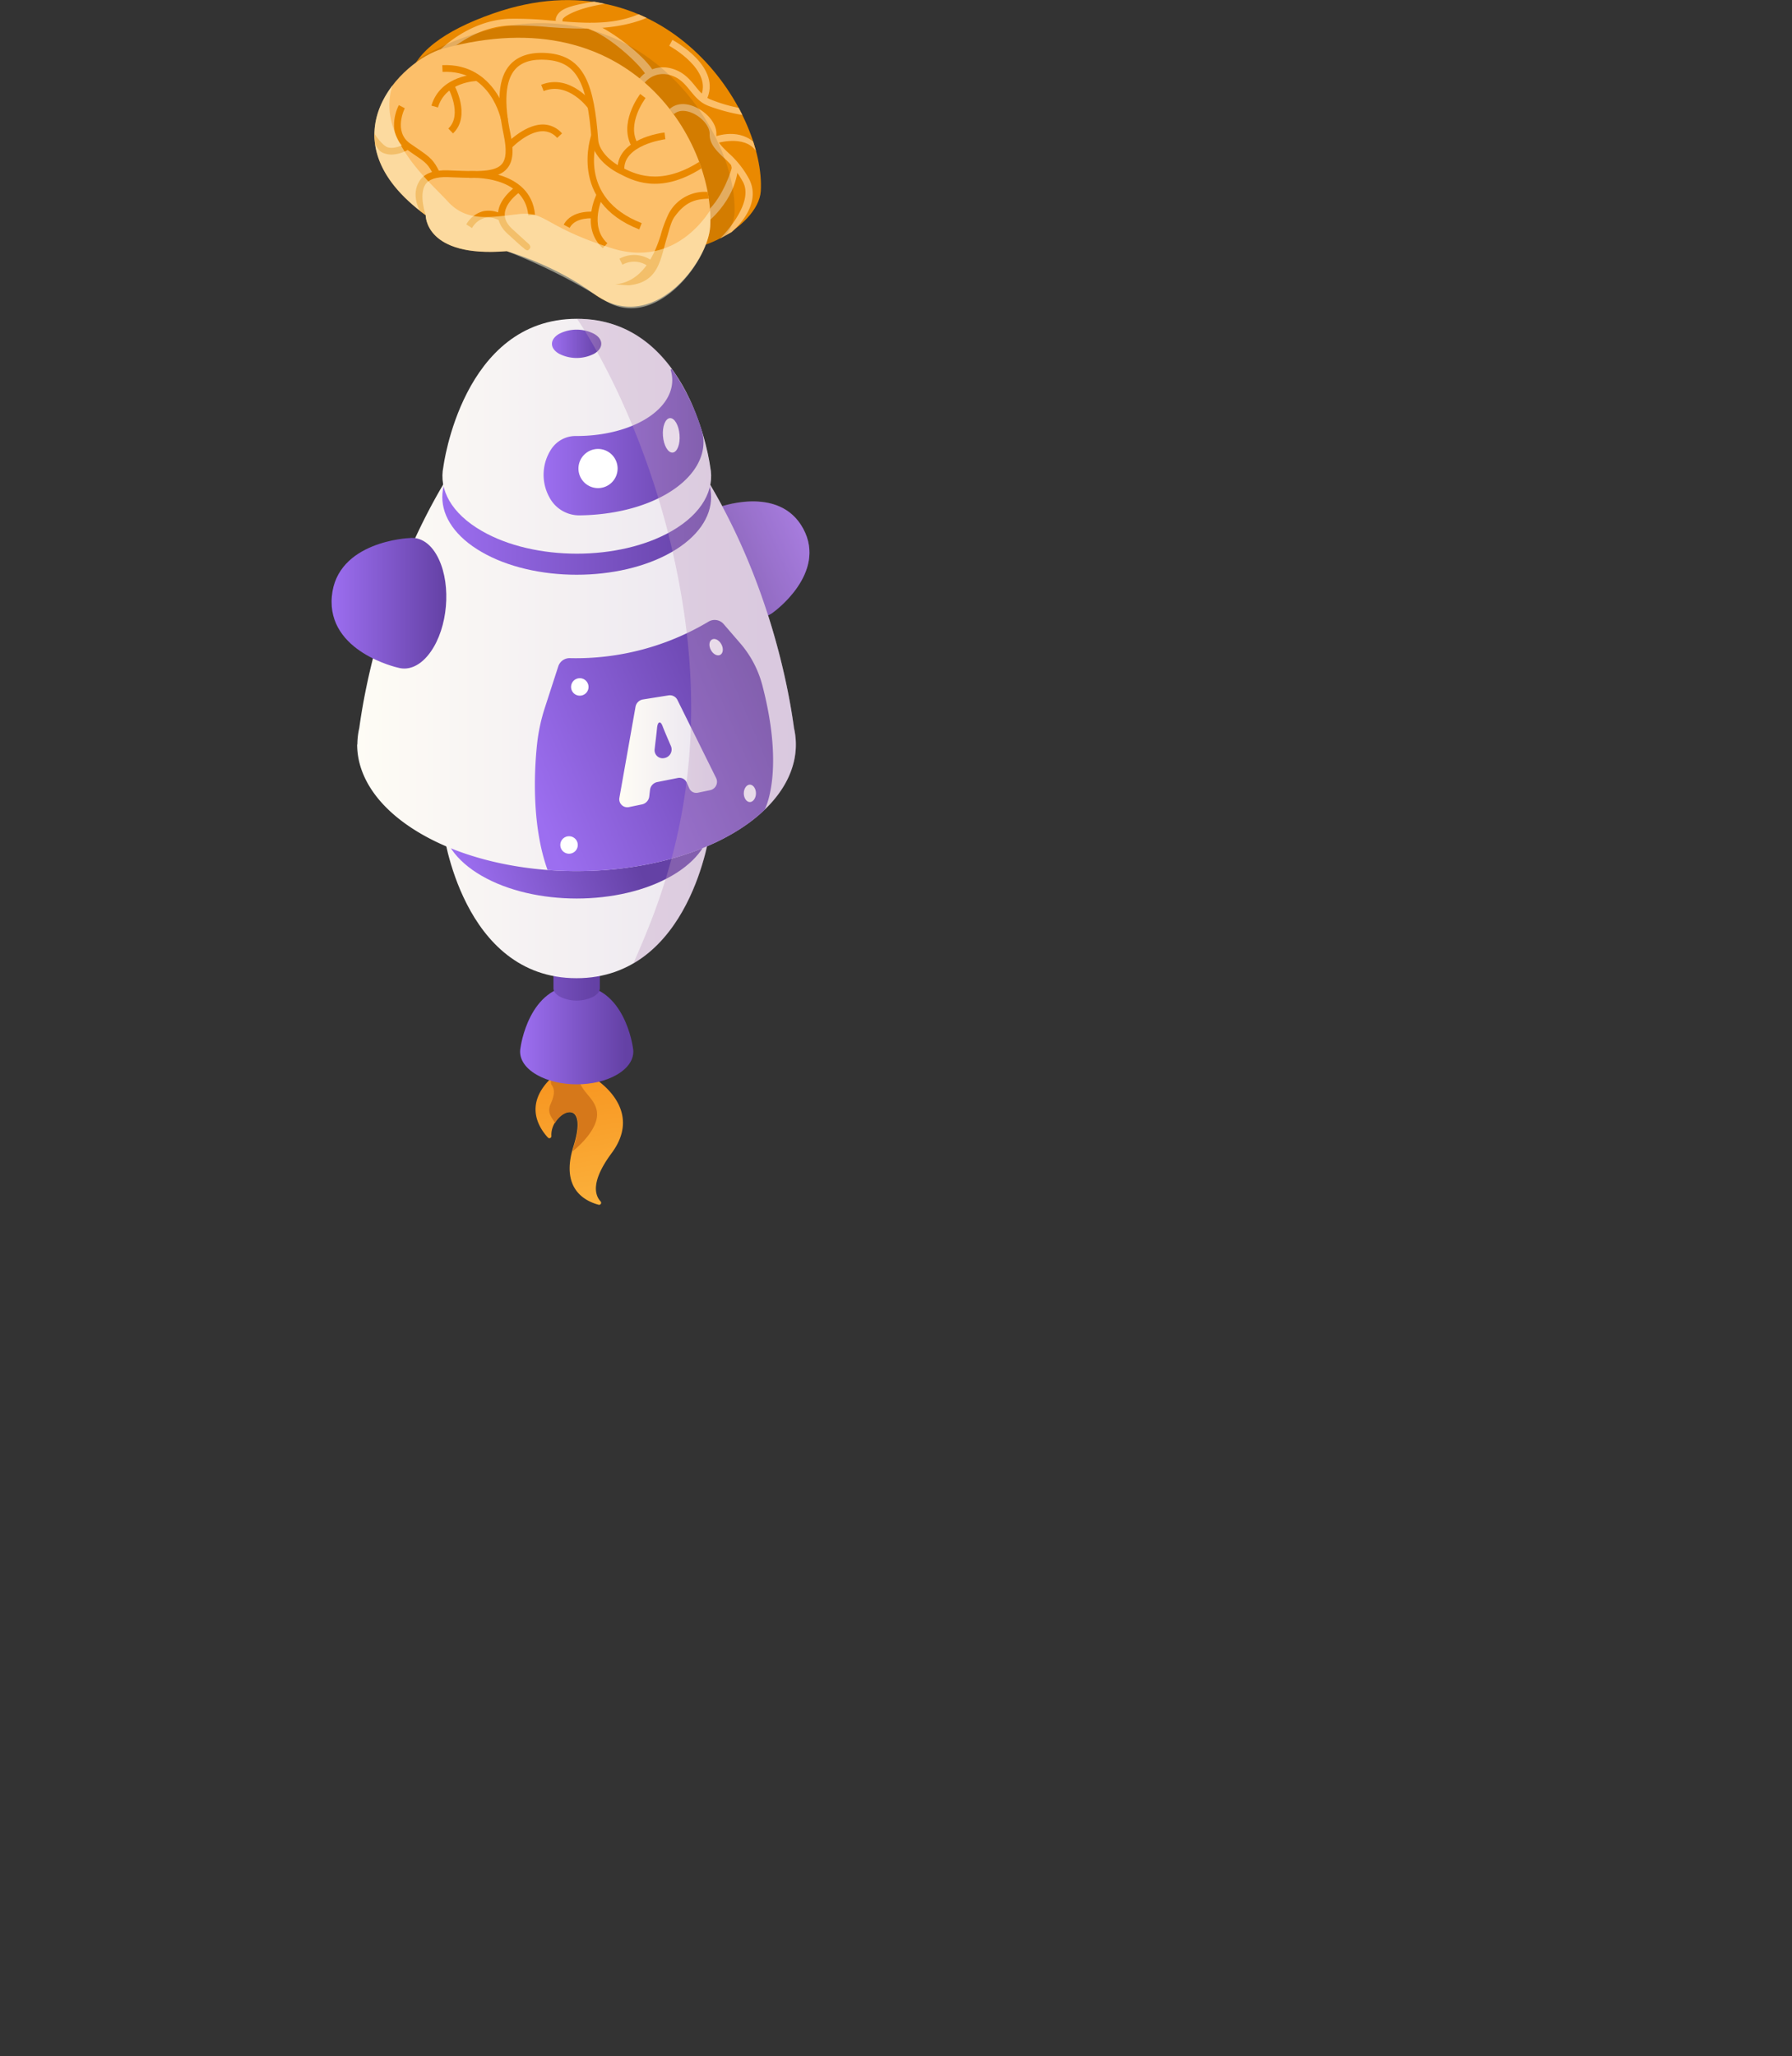 <svg xmlns="http://www.w3.org/2000/svg" xmlns:xlink="http://www.w3.org/1999/xlink" viewBox="0 0 628.13 720.64"><rect x="0" y="0" width="628.13" height="720.64" fill="#333333" stroke="none"/><defs><style>.cls-1{isolation:isolate;}.cls-2{fill:url(#linear-gradient);}.cls-3{fill:#d6781a;}.cls-4{fill:url(#linear-gradient-2);}.cls-5{fill:url(#linear-gradient-3);}.cls-6{fill:url(#linear-gradient-4);}.cls-7{fill:url(#linear-gradient-5);}.cls-8{fill:url(#linear-gradient-6);}.cls-9{fill:url(#linear-gradient-7);}.cls-10{fill:url(#linear-gradient-8);}.cls-11{fill:url(#linear-gradient-9);}.cls-12{fill:url(#linear-gradient-10);}.cls-13{fill:url(#linear-gradient-11);}.cls-14{fill:url(#linear-gradient-12);}.cls-15{fill:#fff;}.cls-16{fill:url(#linear-gradient-13);}.cls-17{fill:url(#linear-gradient-14);}.cls-18{fill:#be99bf;opacity:0.35;mix-blend-mode:multiply;}.cls-19{fill:#ea8900;}.cls-20{fill:#fcbf6a;}.cls-21{opacity:0.1;}.cls-22{fill:#fcf7d4;opacity:0.5;}</style><linearGradient id="linear-gradient" x1="-2418.03" y1="421.46" x2="-2410.73" y2="372.75" gradientTransform="matrix(-1, 0, 0, 1, -2210.45, 0)" gradientUnits="userSpaceOnUse"><stop offset="0" stop-color="#fbb03b"/><stop offset="1" stop-color="#f7931e"/></linearGradient><linearGradient id="linear-gradient-2" x1="-2456.13" y1="203.23" x2="-2493.52" y2="186.66" gradientTransform="matrix(-1, 0, 0, 1, -2210.45, 0)" gradientUnits="userSpaceOnUse"><stop offset="0" stop-color="#6441a5"/><stop offset="1" stop-color="#9c6ef0"/></linearGradient><linearGradient id="linear-gradient-3" x1="-2429.76" y1="362.7" x2="-2393.34" y2="362.7" xlink:href="#linear-gradient-2"/><linearGradient id="linear-gradient-4" x1="-2418.72" y1="332.17" x2="-2397.71" y2="332.17" gradientTransform="matrix(-1, 0, 0, 1, -2210.45, 0)" gradientUnits="userSpaceOnUse"><stop offset="0" stop-color="#6441a5"/><stop offset="1" stop-color="#7d55c7"/></linearGradient><linearGradient id="linear-gradient-5" x1="-2497.06" y1="301.68" x2="-2329.33" y2="301.68" gradientTransform="matrix(-1, 0, 0, 1, -2210.45, 0)" gradientUnits="userSpaceOnUse"><stop offset="0" stop-color="#e7e1ef"/><stop offset="1" stop-color="#fffdf5"/></linearGradient><linearGradient id="linear-gradient-6" x1="-2426.85" y1="282.37" x2="-2372.24" y2="302.85" xlink:href="#linear-gradient-2"/><linearGradient id="linear-gradient-7" x1="-2497.06" y1="237.07" x2="-2329.33" y2="237.07" xlink:href="#linear-gradient-5"/><linearGradient id="linear-gradient-8" x1="-2459.7" y1="174.2" x2="-2365.48" y2="174.2" xlink:href="#linear-gradient-2"/><linearGradient id="linear-gradient-9" x1="-2497.06" y1="152.89" x2="-2329.33" y2="152.89" xlink:href="#linear-gradient-5"/><linearGradient id="linear-gradient-10" x1="-2421.23" y1="120.55" x2="-2403.94" y2="120.55" xlink:href="#linear-gradient-2"/><linearGradient id="linear-gradient-11" x1="-2366.88" y1="211.41" x2="-2326.67" y2="211.41" xlink:href="#linear-gradient-2"/><linearGradient id="linear-gradient-12" x1="-2457.03" y1="154.99" x2="-2400.99" y2="154.99" xlink:href="#linear-gradient-2"/><linearGradient id="linear-gradient-13" x1="-2479.3" y1="244.34" x2="-2396.52" y2="279.44" xlink:href="#linear-gradient-2"/><linearGradient id="linear-gradient-14" x1="-2461.81" y1="263.32" x2="-2427.52" y2="263.32" xlink:href="#linear-gradient-5"/></defs><title>feature_hero</title><g class="cls-1"><g id="Layer_1" data-name="Layer 1"><g id="mascot"><path class="cls-2" d="M208.09,377.54a.72.72,0,0,0,.3.42c2.09,1.33,16.91,11.47,6,26.19-7.3,9.84-5.94,14.67-3.88,16.91a.71.71,0,0,1-.69,1.18c-5.07-1.36-13.43-5.85-8.8-20.49,5.92-18.72-8.27-11.9-7.74-3.6a.71.71,0,0,1-1.23.54c-3.11-3.36-8.52-11.56,1.21-20.88C204.85,366.69,207.68,375.82,208.09,377.54Z"/><path class="cls-3" d="M193.06,386.79c1.58-3.43,1.17-5.32.42-6.35a1.8,1.8,0,0,1,.4-2.58c3.13-2.18,7.94-5.49,9.1-5.48-2.14,9.82,5,10.75,6.2,16.92,1.26,6.61-8.24,14.08-8.51,14.22.15-.58.29-1.15.49-1.77,4.77-15.1-3.53-13.59-6.64-8.09C193.69,391.84,191.49,390.16,193.06,386.79Z"/><path class="cls-4" d="M251.4,178h0s21.63-8.39,30.13,7.28-10.34,29.22-10.34,29.22h0c-2.78,2.34-7,2.37-11.63-.48-8-4.93-14.35-16.58-14.1-26C245.6,182.5,247.92,179,251.4,178Z"/><path class="cls-5" d="M182.45,367.21h0s2.78-21.84,19.7-21.85,19.7,21.85,19.7,21.85h0c.7,3.37-1.18,6.89-5.66,9.48-7.75,4.47-20.31,4.47-28.06,0C183.62,374.1,181.75,370.58,182.45,367.21Z"/><path class="cls-6" d="M194,313.64v32.75c0,1.05.78,2.07,2.19,2.88a13.12,13.12,0,0,0,11.88,0c1.43-.83,2.21-1.86,2.18-2.95v-32.6Z"/><path class="cls-7" d="M248.87,291.06h0s-6.7,51.83-46.85,51.78-46.67-51.94-46.67-51.94h0c-1.65-8,2.81-16.35,13.46-22.48,18.42-10.58,48.24-10.53,66.62.13C246.12,274.71,250.55,283.06,248.87,291.06Z"/><path class="cls-8" d="M168.83,268.48c-18.39,10.63-18.39,27.85,0,38.47s48.23,10.62,66.63,0,18.39-27.84,0-38.47S187.23,257.86,168.83,268.48Z"/><path class="cls-9" d="M125.26,260.92a26,26,0,0,1,.67-5.74c1.87-13.81,8.6-50.48,30-86.36l46.19,3.89,46.18-3.89c21.44,35.88,28.16,72.55,30,86.36,3,13.19-4.31,27-21.86,37.13-30,17.33-78.7,17.33-108.73,0-15-8.67-22.52-20-22.52-31.39Z"/><path class="cls-10" d="M168.83,155c-18.39,10.62-18.39,27.84,0,38.47s48.23,10.62,66.63,0,18.39-27.85,0-38.47S187.23,144.34,168.83,155Z"/><path class="cls-11" d="M155.41,163.59h0s6.6-51.83,46.76-51.86,46.76,51.86,46.76,51.86h0c1.66,8-2.78,16.35-13.42,22.5-18.4,10.62-48.23,10.62-66.63,0C158.2,179.94,153.75,171.59,155.41,163.59Z"/><path class="cls-12" d="M196,117c-3.38,1.94-3.38,5.11,0,7a13.49,13.49,0,0,0,12.22,0c3.38-1.94,3.38-5.11,0-7A13.49,13.49,0,0,0,196,117Z"/><path class="cls-13" d="M139.5,234v0s-24.89-5.43-23.19-24.93,27.18-20.49,27.18-20.49v0c3.95-.47,7.82,2,10.35,7.47,4.37,9.39,3.1,23.88-2.85,32.35C147.56,233.31,143.31,235.11,139.5,234Z"/><path class="cls-14" d="M225.78,147.18c8.07-4.67,11.21-11.28,9.33-17.43a.28.28,0,0,1,.49-.26,75.21,75.21,0,0,1,10.61,22.23c1.73,7.57-2.62,15.66-12.7,21.48-8.41,4.85-19.37,7.31-30.39,7.42a11.8,11.8,0,0,1-10.41-6.07l-.1-.19a16.33,16.33,0,0,1,.54-16.82h0a10.22,10.22,0,0,1,8.57-4.73C210.42,152.88,219.15,151,225.78,147.18Z"/><path class="cls-15" d="M232.38,152.81c.26,3.34,1.78,5.94,3.39,5.81s2.69-2.93,2.42-6.27-1.77-5.93-3.38-5.8S232.12,149.48,232.38,152.81Z"/><path class="cls-15" d="M202.76,164.35a6.86,6.86,0,1,0,6.8-7A6.88,6.88,0,0,0,202.76,164.35Z"/><path class="cls-16" d="M191,248l4.69-14.47a4.16,4.16,0,0,1,4.07-2.86,90.73,90.73,0,0,0,48.52-12.75,4.18,4.18,0,0,1,5.38.81l5.72,6.63a36.66,36.66,0,0,1,7.81,14.72c8,30.58.9,43.57.79,43.78a59.55,59.55,0,0,1-11.33,8.36c-17.68,10.2-41.72,14.5-64.72,12.69-5.53-15.38-4.75-34.22-3.66-44.31A63.22,63.22,0,0,1,191,248Z"/><path class="cls-15" d="M260.71,278.05c0,1.69,1,3.06,2.13,3.06s2.14-1.37,2.14-3.06-1-3.05-2.14-3.05S260.71,276.36,260.71,278.05Z"/><path class="cls-15" d="M249.17,227.8c.79,1.5,2.26,2.26,3.28,1.72s1.22-2.19.42-3.69-2.26-2.25-3.29-1.71S248.37,226.31,249.17,227.8Z"/><path class="cls-15" d="M196.4,296.15a3.06,3.06,0,1,0,3-3.06A3.05,3.05,0,0,0,196.4,296.15Z"/><path class="cls-15" d="M200.17,240.76a3.06,3.06,0,1,0,3.06-3.06A3.06,3.06,0,0,0,200.17,240.76Z"/><path class="cls-17" d="M225,281.93l-4.39.91a2.82,2.82,0,0,1-3.51-3.17l5.67-32a3.17,3.17,0,0,1,2.62-2.53l8.92-1.42a2.94,2.94,0,0,1,3.13,1.58l13.62,27.48a3,3,0,0,1-2.19,4.17l-4.19.87a2.68,2.68,0,0,1-3.06-1.49l-.95-2.13a2.77,2.77,0,0,0-3.11-1.53l-7.14,1.42a3.19,3.19,0,0,0-2.57,2.7l-.28,2.39A3.22,3.22,0,0,1,225,281.93Zm7.86-16.24a3.06,3.06,0,0,0,2.34-4.14c-1.46-3.38-2.48-5.78-3-7.17-.72-1.83-1.66-1.48-1.88.68s-.42,3.91-.6,5.27l-.26,2.28a2.82,2.82,0,0,0,3.42,3.08Z"/><path class="cls-18" d="M222,337.68c16.89-9.78,23.58-31,25.89-41.06.54-.23,1.09-.49,1.63-.74l.39-.17c1.11-.51,2.21-1,3.28-1.59l.14-.06c1.1-.56,2.17-1.15,3.22-1.75l.1-.06.05,0c1.35-.79,2.63-1.59,3.85-2.42l.16-.1.71-.49c.37-.25.72-.5,1.07-.76l.19-.14c.3-.21.58-.43.87-.65l.59-.45c.16-.14.32-.26.48-.39l.89-.73.22-.19c.36-.3.71-.6,1-.9l.25-.22c.3-.28.6-.55.88-.83a.35.35,0,0,0,.11-.1h0c9.13-8.73,12.59-18.87,10.39-28.69a239.3,239.3,0,0,0-9.14-39.58,6.78,6.78,0,0,0,1-.5,7.78,7.78,0,0,0,.93-.66h0s18.86-13.56,10.36-29.22c-7-13-23.08-9.46-28.38-7.87-1.35-2.49-2.74-5-4.22-7.5a16.09,16.09,0,0,0-.05-6.26h0a67.87,67.87,0,0,0-1.43-7.22c-.33-1.37-.75-2.89-1.23-4.51a.89.89,0,0,1,0-.14c-.6-2-1.33-4.15-2.19-6.38a2.77,2.77,0,0,1-.1-.26c-.2-.53-.43-1.07-.65-1.6-.11-.25-.2-.5-.31-.74,0,0,0,0,0-.05q-.13-.34-.3-.69l0-.09c-.23-.54-.47-1.08-.73-1.62v0c-.26-.57-.54-1.15-.83-1.73l-.38-.76a.43.43,0,0,1,0-.07h0c-.41-.78-.83-1.57-1.26-2.34,0,0,0,0,0,0s-.17-.29-.26-.44h0c-.47-.82-1-1.63-1.47-2.44l-.21-.33c-.19-.28-.39-.56-.58-.85-.38-.56-.75-1.13-1.15-1.68,0,0,0-.07-.07-.1l-.71-1c-7-9.3-17.46-16.8-32.72-16.8h0s28.2,40.14,37.46,102.71S230.47,318.15,222,337.68Z"/><path class="cls-19" d="M266.67,67c1.71-28.1-33.5-83.38-93.8-62.28C138.36,16.77,130.31,36.22,167,63c0,0-.39,15,28.38,12.61,0,0,18.53-.79,31,8.67C239.62,94.32,265.89,79.65,266.67,67Z"/><path class="cls-20" d="M155.88,19.24c.09-.1,9.6-9.72,22.55-10.28a121.82,121.82,0,0,1,13.92.54c10.71.81,23.69,1.24,34.32-3.23L223.85,5C213.73,9.24,203,7.93,192.53,7.14a126.16,126.16,0,0,0-14.2-.55c-13.92.61-23.73,10.58-24.15,11Z"/><path class="cls-20" d="M195.13,8.29l2-.33c0,.87,0-1,.12-1.29.49-.82,4.46-3.69,14.81-5.34L208.28.57C199.39,2,196.23,3.19,195.05,5.83A2.66,2.66,0,0,0,195.13,8.29Z"/><path class="cls-20" d="M226.29,26l2.34-1.7C225,18.93,214.89,11.25,209,8.7c-1.21-.53-.43-.16-1.68-.74l-3,1.25c1.26.58,2.51,1.13,3.73,1.66C213.87,13.38,223,21.19,226.29,26Z"/><path class="cls-20" d="M260.22,40.3l-1.3-2.51A53.33,53.33,0,0,1,249.41,35c-2.54-.92-4.08-2.8-5.69-4.79-1.94-2.37-4.14-5.06-8.28-6.18a10.72,10.72,0,0,0-11.95,4.37l2,1.24a8.36,8.36,0,0,1,9.32-3.33c3.42.93,5.19,3.1,7.07,5.4s3.56,4.37,6.72,5.51A64.75,64.75,0,0,0,260.22,40.3Z"/><path class="cls-20" d="M247.5,35.3c6-11.6-11.08-20.93-11.81-21.32l-1.11,2.08c.15.08,15.77,8.62,10.83,18.16Z"/><path class="cls-20" d="M256.42,81.38c.5-.45,10.87-9.12,6.24-18.47a33,33,0,0,0-7.29-9.28c-2.52-2.43-4.34-4.2-4.27-6.66.11-3.93-3.56-7.7-7.23-9.39s-6.92-1.4-9.21.68L236.23,40c2.22-2,5.39-.87,6.66-.29,3.34,1.55,5.91,4.7,5.85,7.19-.09,3.5,2.25,5.78,5,8.42A30.79,30.79,0,0,1,260.54,64c3.84,7.75-8,19.48-8.13,19.58Z"/><path class="cls-20" d="M265,52.94l-1-3.32c-5.87-4.86-13.69-1.66-14.12-1.49l.86,2.2C250.84,50.3,260.87,47,265,52.94Z"/><path class="cls-20" d="M249,77c10-9.29,9.71-18.89,9.68-19l-2.47-.51h0l.26,1.35c.09.25-3,10.28-8.63,15.26Z"/><path class="cls-21" d="M226.37,84.31c-12.51-9.46-31-8.67-31-8.67C166.56,78,167,63,167,63c-23.44-17.15-28.57-31.28-20.21-42.4a83.53,83.53,0,0,1,16.87-7.81C223.9-8.28,259.13,47,257.41,75.1a14.18,14.18,0,0,1-3,7.3C245.56,87.73,233.87,90,226.37,84.31Z"/><path class="cls-20" d="M248.93,79.36c1.72-28.09-26.4-80.8-93.8-62.27C141,21,112.57,48.62,149.21,75.42c0,0-.38,15,28.39,12.62,0,0,16.47,4.57,30.5,14.9C228.49,118,248.16,92,248.93,79.36Z"/><path class="cls-19" d="M147.13,73.84l2.08,1.58c0-.06-2.45-7-.16-10.68,1.21-1.91,3.89-2.8,8-2.66l1.72.07c9.58.37,15.9.61,19-3.11,2.06-2.44,2.42-6.23,1.14-12.27-2.33-11-1.77-18.54,1.63-22.44,2.29-2.61,6-3.73,11.13-3.35,10.37.79,14.18,7.66,15.7,28.26.31,4.26,4.12,8.82,9.7,11.62,4.36,2.2,13.81,7.65,28.82-1.86l-.8-2.27c-14,8.87-23,4-27,2-5.53-2.78-8.21-6.86-8.41-9.68-1.4-19-4.66-29.44-17.87-30.45-5.88-.44-10.29,1-13.1,4.16-4,4.54-4.68,12.55-2.16,24.48,1.09,5.19.9,8.45-.63,10.26-2.39,2.83-8.57,2.6-17.14,2.27l-1.73-.07c-5-.17-8.36,1.09-10.05,3.77C144,68.29,147,73.53,147.13,73.84Z"/><path class="cls-19" d="M185.19,75.5l2.35-.23C186,58.88,164.59,60,164.38,60l.13,2.36C165.29,62.29,183.84,61.38,185.19,75.5Z"/><path class="cls-19" d="M175.7,42.3l2.32-.46c0-.2-4.22-19.88-23-19l.11,2.36C172,24.37,175.55,41.57,175.7,42.3Z"/><path class="cls-19" d="M153.51,37.67c2.67-9.1,13.6-9.28,13.71-9.29l0-2.36c-.13,0-12.8.21-16,11Z"/><path class="cls-19" d="M224.07,80.41l.86-2.2C202,69.27,209.2,48.83,209.52,48l-2.22-.81C207.21,47.38,199,70.64,224.07,80.41Z"/><path class="cls-19" d="M211.28,87l1.61-1.74c-6.66-6.12-1.56-16.34-1.5-16.45l-2.1-1.07C209,68.2,203.32,79.65,211.28,87Z"/><path class="cls-19" d="M206.18,38l1.92-1.37c-.07-.11-8-11.06-18.41-6.92l.87,2.2C199.27,28.47,206.11,37.92,206.18,38Z"/><path class="cls-19" d="M220.32,100c10.76-1,11.14-9.29,13.48-16.85.83-2.7,1.37-5.42,2.68-7.22,4.18-5.76,7.9-6.11,12-6.31l-.4-2.35a14.3,14.3,0,0,0-13.66,7.54,44.74,44.74,0,0,0-2.85,7.64c-2.35,7.6-6.75,16.38-15.93,17.22Z"/><path class="cls-19" d="M216.51,60l2.35-.2c-.79-9,14.2-11,14.36-11l-.29-2.35C232.22,46.47,215.52,48.67,216.51,60Z"/><path class="cls-19" d="M221.66,51.76l2-1.25c-4.3-7,2.55-16,2.62-16.13l-1.87-1.45C224.1,33.35,216.51,43.37,221.66,51.76Z"/><path class="cls-19" d="M152.09,61.63l2.14-1c-2.19-4.6-3.45-5.48-7.66-8.4-.83-.58-1.79-1.25-2.91-2-5.84-4.18-1.81-12.22-1.77-12.3l-2.1-1.08c-1.76,3.42-3.49,11,2.49,15.3,1.13.81,2.1,1.49,2.95,2.07C149.33,57,150.18,57.61,152.09,61.63Z"/><path class="cls-19" d="M137.26,54.18a12.42,12.42,0,0,0,6.39-2.08l-1.35-1.94s-3.25,2.21-6.25,1.52c-1.5-.34-3.85-3.24-4.82-4.92l.23,3.71c1.3,2.28,1.9,3,4.08,3.52A7.81,7.81,0,0,0,137.26,54.18Z"/><path class="cls-19" d="M184.87,87.74c.27,0,.43-.18.67-.42.82-.87-.06-1.7-.42-2l0,0c-.51-.46-1.89-1.7-5.6-5.1-1.85-1.71-2.73-3.53-2.58-5.41.34-4.22,5.45-7.64,5.51-7.67l-1.31-2c-.25.17-6.13,4.11-6.56,9.46-.21,2.64.91,5.11,3.34,7.34,3,2.71,4.62,4.25,5.63,5l.26.24,0,0A2.06,2.06,0,0,0,184.87,87.74Z"/><path class="cls-19" d="M165.45,79.94a7.4,7.4,0,0,1,4.55-3.6,7.49,7.49,0,0,1,5.15,1l1.3-2A9.88,9.88,0,0,0,169.5,74a9.63,9.63,0,0,0-6.05,4.65Z"/><path class="cls-19" d="M179.24,51.94c.06-.06,5.63-5.94,11-5.94h.05a6.5,6.5,0,0,1,5,2.35L197,46.76a8.93,8.93,0,0,0-6.69-3.13c-6.32,0-12.53,6.42-12.79,6.69Z"/><path class="cls-19" d="M158.79,46.76c6.47-6.19.46-16.92.2-17.37l-2.05,1.17c.05.09,5.36,9.58.21,14.49Z"/><path class="cls-19" d="M227.79,93.81l1.67-1.68a10.77,10.77,0,0,0-12.34-1.46l1.06,2.11A8.35,8.35,0,0,1,227.79,93.81Z"/><path class="cls-19" d="M199.67,79.86c2.1-4,8.5-3.31,8.57-3.3l.26-2.35c-.33,0-8.07-.83-10.91,4.54Z"/><path class="cls-22" d="M248.93,79.36c-.77,12.68-19.47,36.76-36.84,26A209.15,209.15,0,0,0,177.6,88c-28.77,2.36-28.39-12.62-28.39-12.62-23.07-16.87-20.34-34.08-11.63-45.48C131.74,48.24,151,64,156.94,70.59c6.56,7.19,14.53,5.63,24.6,4.48S190.4,79.41,214.45,87c19.92,6.28,31.17-8.14,34.44-13.26A42.65,42.65,0,0,1,248.93,79.36Z"/></g></g></g></svg>